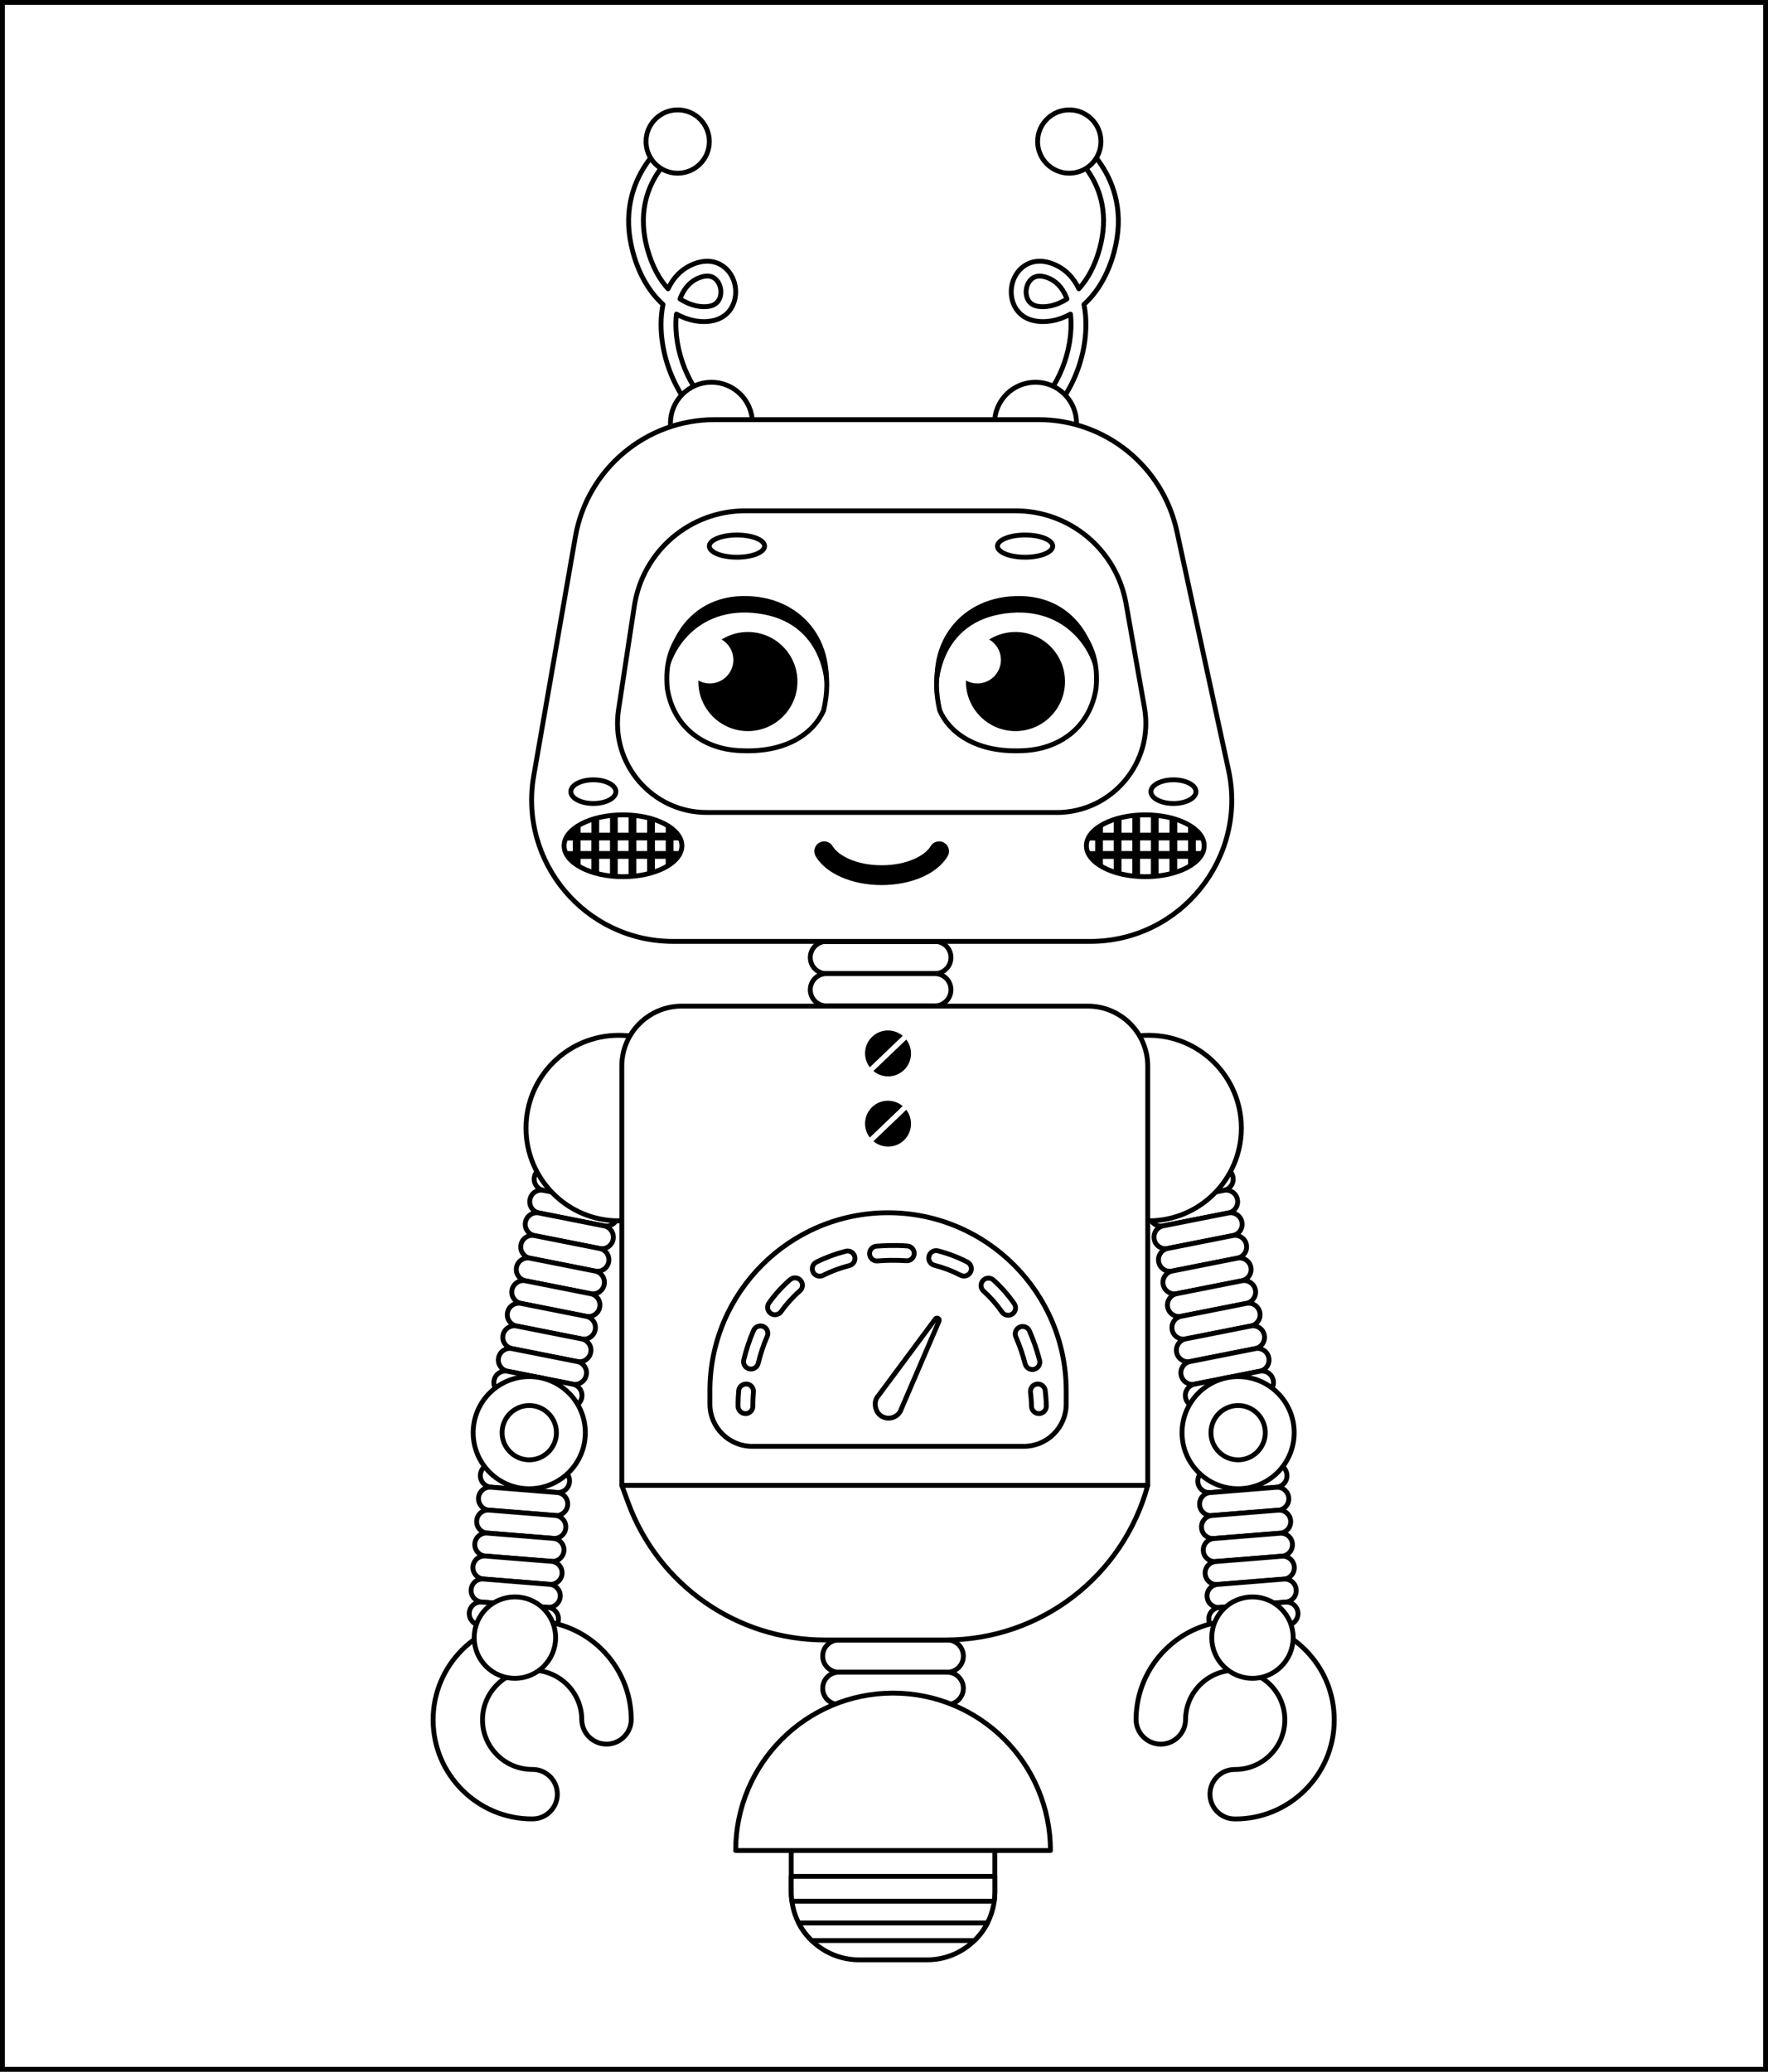 <svg width="547" height="641" viewBox="0 0 547 641" fill="none" xmlns="http://www.w3.org/2000/svg">
<rect x="0" y="0" width="547" height="641" fill="#808080" stroke="none"/>
<rect x="0.75" y="0.75" width="545.5" height="639.5" fill="white"/>
<rect x="0.75" y="0.75" width="545.5" height="639.5" stroke="black" stroke-width="1.5"/>
<path d="M165.335 364.115C165.716 362.188 167.588 360.921 169.516 361.313L189.676 365.303C191.604 365.684 192.859 367.556 192.467 369.494C192.086 371.422 190.214 372.688 188.287 372.296L168.126 368.306C166.198 367.925 164.943 366.054 165.335 364.115Z" fill="white" stroke="black" stroke-width="1.5" stroke-linejoin="round"/>
<path d="M163.957 371.107C164.338 369.18 166.209 367.913 168.137 368.306L188.297 372.295C190.225 372.676 191.48 374.548 191.088 376.487C190.707 378.414 188.835 379.68 186.908 379.288L166.747 375.299C164.819 374.918 163.564 373.046 163.957 371.107Z" fill="white" stroke="black" stroke-width="1.5" stroke-linejoin="round"/>
<path d="M162.57 378.095L162.566 378.117C162.184 380.041 163.435 381.911 165.36 382.292L185.521 386.288C187.445 386.669 189.315 385.418 189.696 383.494L189.7 383.472C190.082 381.547 188.831 379.678 186.906 379.296L166.745 375.301C164.821 374.919 162.951 376.17 162.57 378.095Z" fill="white" stroke="black" stroke-width="1.5" stroke-linejoin="round"/>
<path d="M161.179 385.105C161.56 383.178 163.432 381.912 165.359 382.304L185.52 386.293C187.448 386.674 188.703 388.546 188.311 390.485C187.929 392.412 186.058 393.678 184.13 393.286L163.97 389.297C162.042 388.916 160.787 387.044 161.179 385.105Z" fill="white" stroke="black" stroke-width="1.5" stroke-linejoin="round"/>
<path d="M159.802 392.081L159.798 392.103C159.417 394.028 160.668 395.897 162.592 396.279L182.753 400.274C184.678 400.656 186.547 399.405 186.928 397.48L186.933 397.458C187.314 395.533 186.063 393.664 184.139 393.283L163.978 389.287C162.053 388.906 160.184 390.157 159.802 392.081Z" fill="white" stroke="black" stroke-width="1.5" stroke-linejoin="round"/>
<path d="M158.414 399.085L158.409 399.107C158.028 401.032 159.279 402.901 161.203 403.282L181.364 407.278C183.289 407.659 185.158 406.409 185.54 404.484L185.544 404.462C185.926 402.537 184.675 400.668 182.75 400.287L162.589 396.291C160.665 395.91 158.795 397.161 158.414 399.085Z" fill="white" stroke="black" stroke-width="1.5" stroke-linejoin="round"/>
<path d="M157.023 406.077L157.019 406.099C156.637 408.024 157.888 409.893 159.813 410.275L179.974 414.27C181.898 414.652 183.768 413.401 184.149 411.476L184.153 411.454C184.535 409.53 183.284 407.66 181.359 407.279L161.198 403.283C159.274 402.902 157.405 404.153 157.023 406.077Z" fill="white" stroke="black" stroke-width="1.5" stroke-linejoin="round"/>
<path d="M155.636 413.069L155.632 413.091C155.251 415.016 156.502 416.885 158.426 417.267L178.587 421.262C180.512 421.644 182.381 420.393 182.762 418.468L182.767 418.446C183.148 416.522 181.897 414.652 179.973 414.271L159.812 410.275C157.887 409.894 156.018 411.145 155.636 413.069Z" fill="white" stroke="black" stroke-width="1.5" stroke-linejoin="round"/>
<path d="M154.253 420.082C154.634 418.154 156.506 416.888 158.434 417.28L178.594 421.27C180.522 421.651 181.777 423.522 181.385 425.461C181.004 427.389 179.132 428.655 177.205 428.263L157.044 424.273C155.116 423.892 153.861 422.021 154.253 420.082Z" fill="white" stroke="black" stroke-width="1.5" stroke-linejoin="round"/>
<path d="M152.867 427.067L152.863 427.089C152.481 429.014 153.732 430.883 155.657 431.265L175.817 435.26C177.742 435.642 179.611 434.391 179.993 432.466L179.997 432.444C180.379 430.52 179.128 428.65 177.203 428.269L157.042 424.273C155.118 423.892 153.248 425.143 152.867 427.067Z" fill="white" stroke="black" stroke-width="1.5" stroke-linejoin="round"/>
<path d="M148.623 456.271L148.621 456.293C148.463 458.249 149.921 459.962 151.877 460.119L172.364 461.767C174.319 461.925 176.032 460.467 176.19 458.511L176.192 458.489C176.349 456.533 174.891 454.82 172.935 454.663L152.449 453.014C150.493 452.857 148.78 454.315 148.623 456.271Z" fill="white" stroke="black" stroke-width="1.5" stroke-linejoin="round"/>
<path d="M148.055 463.417C148.211 461.455 149.926 459.987 151.887 460.144L172.373 461.792C174.334 461.949 175.791 463.663 175.634 465.636C175.477 467.597 173.763 469.065 171.801 468.908L151.316 467.261C149.355 467.104 147.898 465.389 148.055 463.417Z" fill="white" stroke="black" stroke-width="1.5" stroke-linejoin="round"/>
<path d="M147.478 470.485L147.476 470.508C147.319 472.463 148.777 474.176 150.732 474.334L171.219 475.982C173.175 476.139 174.888 474.682 175.045 472.726L175.047 472.704C175.204 470.748 173.747 469.035 171.791 468.878L151.304 467.229C149.348 467.072 147.635 468.53 147.478 470.485Z" fill="white" stroke="black" stroke-width="1.5" stroke-linejoin="round"/>
<path d="M146.904 477.599L146.902 477.621C146.745 479.577 148.203 481.29 150.158 481.447L170.645 483.095C172.601 483.253 174.314 481.795 174.471 479.839L174.473 479.817C174.63 477.861 173.172 476.148 171.217 475.991L150.73 474.343C148.774 474.185 147.061 475.643 146.904 477.599Z" fill="white" stroke="black" stroke-width="1.5" stroke-linejoin="round"/>
<path d="M150.167 481.445C148.205 481.287 146.487 482.75 146.329 484.711C146.171 486.673 147.633 488.392 149.595 488.549L170.06 490.196C172.022 490.354 173.74 488.891 173.898 486.93C174.056 484.968 172.593 483.249 170.631 483.092L150.167 481.445Z" fill="white" stroke="black" stroke-width="1.5" stroke-linejoin="round"/>
<path d="M145.757 491.812L145.756 491.834C145.598 493.79 147.056 495.503 149.012 495.66L169.499 497.308C171.454 497.466 173.167 496.008 173.325 494.052L173.326 494.03C173.484 492.074 172.026 490.361 170.07 490.204L149.583 488.555C147.628 488.398 145.915 489.856 145.757 491.812Z" fill="white" stroke="black" stroke-width="1.5" stroke-linejoin="round"/>
<path d="M145.195 498.964C145.352 497.002 147.067 495.534 149.028 495.691L169.514 497.339C171.475 497.495 172.932 499.21 172.775 501.182C172.618 503.144 170.903 504.612 168.942 504.455L148.456 502.807C146.495 502.651 145.038 500.936 145.195 498.964Z" fill="white" stroke="black" stroke-width="1.5" stroke-linejoin="round"/>
<path d="M164.651 562.786C156.537 562.786 148.883 559.648 143.112 553.932C137.284 548.172 134.057 540.496 134.001 532.304C133.9 515.404 147.572 501.564 164.471 501.463C164.527 501.463 164.595 501.463 164.651 501.463C181.472 501.463 195.2 515.09 195.301 531.934C195.323 536.159 191.917 539.61 187.692 539.633H187.647C183.444 539.633 180.026 536.237 179.993 532.023C179.948 523.585 173.067 516.76 164.64 516.76C164.606 516.76 164.584 516.76 164.55 516.76C160.448 516.782 156.604 518.407 153.724 521.321C150.844 524.235 149.264 528.101 149.286 532.203C149.309 536.304 150.934 540.148 153.848 543.028C156.739 545.886 160.572 547.466 164.64 547.466C164.684 547.466 164.729 547.466 164.785 547.466C168.988 547.466 172.406 550.862 172.439 555.076C172.462 559.3 169.055 562.752 164.83 562.775C164.763 562.775 164.707 562.775 164.64 562.775L164.651 562.786Z" fill="white" stroke="black" stroke-width="1.5" stroke-linejoin="round"/>
<path d="M159.305 519.28C166.262 519.28 171.902 513.641 171.902 506.684C171.902 499.727 166.262 494.088 159.305 494.088C152.349 494.088 146.709 499.727 146.709 506.684C146.709 513.641 152.349 519.28 159.305 519.28Z" fill="white" stroke="black" stroke-width="1.5" stroke-linejoin="round"/>
<path d="M163.744 460.625C173.325 460.625 181.092 452.859 181.092 443.278C181.092 433.697 173.325 425.93 163.744 425.93C154.163 425.93 146.396 433.697 146.396 443.278C146.396 452.859 154.163 460.625 163.744 460.625Z" fill="white" stroke="black" stroke-width="1.5" stroke-linejoin="round"/>
<path d="M163.745 451.683C168.387 451.683 172.15 447.92 172.15 443.278C172.15 438.636 168.387 434.873 163.745 434.873C159.103 434.873 155.34 438.636 155.34 443.278C155.34 447.92 159.103 451.683 163.745 451.683Z" fill="white" stroke="black" stroke-width="1.5" stroke-linejoin="round"/>
<path d="M191.446 377.731C207.297 377.731 220.147 364.881 220.147 349.03C220.147 333.18 207.297 320.33 191.446 320.33C175.596 320.33 162.746 333.18 162.746 349.03C162.746 364.881 175.596 377.731 191.446 377.731Z" fill="white" stroke="black" stroke-width="1.5" stroke-linejoin="round"/>
<path d="M381.467 364.115C381.086 362.188 379.214 360.921 377.287 361.313L357.126 365.303C355.198 365.684 353.943 367.556 354.335 369.494C354.716 371.422 356.588 372.688 358.516 372.296L378.676 368.306C380.604 367.925 381.859 366.054 381.467 364.115Z" fill="white" stroke="black" stroke-width="1.5" stroke-linejoin="round"/>
<path d="M382.846 371.107C382.465 369.18 380.593 367.913 378.666 368.306L358.505 372.295C356.577 372.676 355.322 374.548 355.714 376.487C356.095 378.414 357.967 379.68 359.894 379.288L380.055 375.299C381.983 374.918 383.238 373.046 382.846 371.107Z" fill="white" stroke="black" stroke-width="1.5" stroke-linejoin="round"/>
<path d="M384.236 378.101C383.855 376.174 381.984 374.908 380.056 375.3L359.895 379.289C357.968 379.67 356.713 381.542 357.105 383.481C357.486 385.408 359.358 386.675 361.285 386.282L381.446 382.293C383.373 381.912 384.629 380.04 384.236 378.101Z" fill="white" stroke="black" stroke-width="1.5" stroke-linejoin="round"/>
<path d="M381.439 382.286L361.278 386.282C359.353 386.663 358.102 388.533 358.484 390.457L358.488 390.479C358.869 392.404 360.739 393.655 362.663 393.273L382.824 389.278C384.749 388.896 386 387.027 385.618 385.103L385.614 385.08C385.233 383.156 383.363 381.905 381.439 382.286Z" fill="white" stroke="black" stroke-width="1.5" stroke-linejoin="round"/>
<path d="M382.825 389.279L362.664 393.274C360.74 393.656 359.489 395.525 359.87 397.45L359.875 397.472C360.256 399.396 362.125 400.647 364.05 400.266L384.211 396.27C386.135 395.889 387.386 394.019 387.005 392.095L387.001 392.073C386.619 390.148 384.75 388.897 382.825 389.279Z" fill="white" stroke="black" stroke-width="1.5" stroke-linejoin="round"/>
<path d="M384.218 396.283L364.057 400.278C362.132 400.66 360.881 402.529 361.263 404.453L361.267 404.475C361.649 406.4 363.518 407.651 365.443 407.27L385.603 403.274C387.528 402.893 388.779 401.023 388.398 399.099L388.393 399.077C388.012 397.152 386.142 395.901 384.218 396.283Z" fill="white" stroke="black" stroke-width="1.5" stroke-linejoin="round"/>
<path d="M389.781 406.084C389.4 404.156 387.529 402.89 385.601 403.282L365.44 407.272C363.513 407.653 362.258 409.524 362.65 411.463C363.031 413.391 364.902 414.657 366.83 414.265L386.991 410.275C388.918 409.894 390.173 408.023 389.781 406.084Z" fill="white" stroke="black" stroke-width="1.5" stroke-linejoin="round"/>
<path d="M386.983 410.271L366.823 414.266C364.898 414.648 363.647 416.517 364.029 418.442L364.033 418.464C364.414 420.388 366.284 421.639 368.208 421.258L388.369 417.262C390.294 416.881 391.545 415.011 391.163 413.087L391.159 413.065C390.777 411.14 388.908 409.889 386.983 410.271Z" fill="white" stroke="black" stroke-width="1.5" stroke-linejoin="round"/>
<path d="M392.551 420.082C392.17 418.154 390.298 416.888 388.371 417.28L368.21 421.27C366.282 421.651 365.027 423.522 365.419 425.461C365.8 427.389 367.672 428.655 369.6 428.263L389.76 424.273C391.688 423.892 392.943 422.021 392.551 420.082Z" fill="white" stroke="black" stroke-width="1.5" stroke-linejoin="round"/>
<path d="M389.753 424.269L369.592 428.264C367.668 428.646 366.417 430.515 366.798 432.44L366.802 432.462C367.184 434.386 369.053 435.637 370.978 435.256L391.139 431.26C393.063 430.879 394.314 429.009 393.933 427.085L393.928 427.063C393.547 425.138 391.678 423.887 389.753 424.269Z" fill="white" stroke="black" stroke-width="1.5" stroke-linejoin="round"/>
<path d="M398.173 456.311C398.016 454.35 396.302 452.882 394.341 453.039L373.855 454.686C371.894 454.843 370.437 456.558 370.594 458.53C370.75 460.491 372.465 461.959 374.426 461.802L394.912 460.155C396.873 459.998 398.33 458.284 398.173 456.311Z" fill="white" stroke="black" stroke-width="1.5" stroke-linejoin="round"/>
<path d="M394.893 460.168L374.406 461.817C372.451 461.974 370.993 463.687 371.15 465.643L371.152 465.665C371.309 467.621 373.022 469.078 374.978 468.921L395.465 467.273C397.42 467.115 398.878 465.403 398.721 463.447L398.719 463.424C398.562 461.469 396.849 460.011 394.893 460.168Z" fill="white" stroke="black" stroke-width="1.5" stroke-linejoin="round"/>
<path d="M399.316 470.522C399.159 468.561 397.444 467.093 395.483 467.25L374.997 468.897C373.036 469.054 371.579 470.769 371.736 472.741C371.893 474.702 373.608 476.17 375.569 476.013L396.055 474.366C398.016 474.209 399.473 472.495 399.316 470.522Z" fill="white" stroke="black" stroke-width="1.5" stroke-linejoin="round"/>
<path d="M396.04 474.387L375.553 476.035C373.597 476.193 372.139 477.906 372.297 479.861L372.298 479.884C372.456 481.839 374.169 483.297 376.124 483.14L396.611 481.492C398.567 481.334 400.025 479.621 399.867 477.666L399.866 477.643C399.708 475.688 397.995 474.23 396.04 474.387Z" fill="white" stroke="black" stroke-width="1.5" stroke-linejoin="round"/>
<path d="M396.608 481.502L376.121 483.151C374.165 483.308 372.708 485.021 372.865 486.977L372.867 486.999C373.024 488.955 374.737 490.412 376.693 490.255L397.18 488.607C399.135 488.449 400.593 486.736 400.436 484.781L400.434 484.758C400.277 482.803 398.564 481.345 396.608 481.502Z" fill="white" stroke="black" stroke-width="1.5" stroke-linejoin="round"/>
<path d="M401.033 491.848C400.876 489.887 399.161 488.419 397.2 488.576L376.714 490.223C374.753 490.38 373.296 492.095 373.453 494.067C373.61 496.028 375.325 497.496 377.286 497.34L397.771 495.692C399.733 495.535 401.189 493.821 401.033 491.848Z" fill="white" stroke="black" stroke-width="1.5" stroke-linejoin="round"/>
<path d="M397.745 495.709L377.258 497.358C375.302 497.515 373.844 499.228 374.002 501.184L374.004 501.206C374.161 503.162 375.874 504.619 377.829 504.462L398.316 502.814C400.272 502.656 401.73 500.944 401.572 498.988L401.571 498.965C401.413 497.01 399.7 495.552 397.745 495.709Z" fill="white" stroke="black" stroke-width="1.5" stroke-linejoin="round"/>
<path d="M382.15 562.786C382.083 562.786 382.027 562.786 381.959 562.786C377.734 562.764 374.328 559.312 374.35 555.087C374.372 550.874 377.802 547.478 382.004 547.478C382.049 547.478 382.094 547.478 382.15 547.478C386.218 547.478 390.039 545.909 392.942 543.04C395.856 540.16 397.48 536.305 397.503 532.214C397.525 528.113 395.956 524.247 393.065 521.333C390.174 518.419 386.341 516.794 382.239 516.772C382.206 516.772 382.172 516.772 382.15 516.772C373.722 516.772 366.842 523.597 366.797 532.035C366.774 536.249 363.345 539.644 359.143 539.644H359.098C354.873 539.622 351.466 536.17 351.488 531.946C351.589 515.102 365.329 501.475 382.139 501.475C382.206 501.475 382.262 501.475 382.318 501.475C390.51 501.519 398.187 504.758 403.947 510.586C409.707 516.413 412.845 524.123 412.8 532.315C412.755 540.507 409.516 548.184 403.689 553.944C397.906 559.66 390.263 562.797 382.15 562.797V562.786Z" fill="white" stroke="black" stroke-width="1.5" stroke-linejoin="round"/>
<path d="M387.497 519.28C394.453 519.28 400.093 513.641 400.093 506.684C400.093 499.727 394.453 494.088 387.497 494.088C380.54 494.088 374.9 499.727 374.9 506.684C374.9 513.641 380.54 519.28 387.497 519.28Z" fill="white" stroke="black" stroke-width="1.5" stroke-linejoin="round"/>
<path d="M383.057 460.625C392.638 460.625 400.405 452.859 400.405 443.278C400.405 433.697 392.638 425.93 383.057 425.93C373.476 425.93 365.709 433.697 365.709 443.278C365.709 452.859 373.476 460.625 383.057 460.625Z" fill="white" stroke="black" stroke-width="1.5" stroke-linejoin="round"/>
<path d="M383.057 451.683C387.699 451.683 391.462 447.92 391.462 443.278C391.462 438.636 387.699 434.873 383.057 434.873C378.415 434.873 374.652 438.636 374.652 443.278C374.652 447.92 378.415 451.683 383.057 451.683Z" fill="white" stroke="black" stroke-width="1.5" stroke-linejoin="round"/>
<path d="M355.355 377.731C371.205 377.731 384.055 364.881 384.055 349.03C384.055 333.18 371.205 320.33 355.355 320.33C339.504 320.33 326.654 333.18 326.654 349.03C326.654 364.881 339.504 377.731 355.355 377.731Z" fill="white" stroke="black" stroke-width="1.5" stroke-linejoin="round"/>
<path d="M293.069 497.439H259.516C256.762 497.439 254.529 499.672 254.529 502.426C254.529 505.181 256.762 507.413 259.516 507.413H293.069C295.823 507.413 298.056 505.181 298.056 502.426C298.056 499.672 295.823 497.439 293.069 497.439Z" fill="white" stroke="black" stroke-width="1.5" stroke-linejoin="round"/>
<path d="M293.069 507.414H259.516C256.762 507.414 254.529 509.647 254.529 512.401C254.529 515.155 256.762 517.388 259.516 517.388H293.069C295.823 517.388 298.056 515.155 298.056 512.401C298.056 509.647 295.823 507.414 293.069 507.414Z" fill="white" stroke="black" stroke-width="1.5" stroke-linejoin="round"/>
<path d="M293.069 477.48H259.516C256.762 477.48 254.529 479.713 254.529 482.467C254.529 485.222 256.762 487.454 259.516 487.454H293.069C295.823 487.454 298.056 485.222 298.056 482.467C298.056 479.713 295.823 477.48 293.069 477.48Z" fill="white" stroke="black" stroke-width="1.5" stroke-linejoin="round"/>
<path d="M293.069 487.465H259.516C256.762 487.465 254.529 489.698 254.529 492.452C254.529 495.206 256.762 497.439 259.516 497.439H293.069C295.823 497.439 298.056 495.206 298.056 492.452C298.056 489.698 295.823 487.465 293.069 487.465Z" fill="white" stroke="black" stroke-width="1.5" stroke-linejoin="round"/>
<path d="M293.069 517.387H259.516C256.762 517.387 254.529 519.619 254.529 522.374C254.529 525.128 256.762 527.361 259.516 527.361H293.069C295.823 527.361 298.056 525.128 298.056 522.374C298.056 519.619 295.823 517.387 293.069 517.387Z" fill="white" stroke="black" stroke-width="1.5" stroke-linejoin="round"/>
<path d="M293.069 527.361H259.516C256.762 527.361 254.529 529.594 254.529 532.348C254.529 535.103 256.762 537.335 259.516 537.335H293.069C295.823 537.335 298.056 535.103 298.056 532.348C298.056 529.594 295.823 527.361 293.069 527.361Z" fill="white" stroke="black" stroke-width="1.5" stroke-linejoin="round"/>
<path d="M293.069 537.346H259.516C256.762 537.346 254.529 539.578 254.529 542.333C254.529 545.087 256.762 547.32 259.516 547.32H293.069C295.823 547.32 298.056 545.087 298.056 542.333C298.056 539.578 295.823 537.346 293.069 537.346Z" fill="white" stroke="black" stroke-width="1.5" stroke-linejoin="round"/>
<path d="M307.795 562.506V585.424C307.795 586.97 307.627 588.472 307.302 589.906C306.753 592.473 305.722 594.882 304.321 596.989C300.556 602.648 294.134 606.38 286.828 606.38H265.782C258.486 606.38 252.042 602.648 248.277 596.989C246.865 594.882 245.845 592.473 245.296 589.906C244.971 588.472 244.803 586.97 244.803 585.424V562.506C244.803 550.918 254.194 541.527 265.782 541.527H286.828C298.393 541.527 307.795 550.918 307.795 562.506Z" fill="white" stroke="black" stroke-width="1.5" stroke-linejoin="round"/>
<path d="M244.803 580.549V585.424C244.803 586.376 244.87 587.318 245.004 588.237H307.594C307.717 587.318 307.795 586.387 307.795 585.424V580.549H244.814H244.803Z" fill="white" stroke="black" stroke-width="1.5" stroke-linejoin="round"/>
<path d="M247.102 594.973C247.46 595.667 247.852 596.34 248.278 596.99C249.108 598.234 250.06 599.366 251.125 600.408H301.476C302.541 599.377 303.493 598.234 304.323 596.99C304.749 596.34 305.141 595.667 305.499 594.973H247.113H247.102Z" fill="white" stroke="black" stroke-width="1.5" stroke-linejoin="round"/>
<path d="M227.6 572.56H324.997C324.997 545.664 303.188 523.855 276.304 523.855C249.419 523.855 227.611 545.664 227.611 572.56H227.6Z" fill="white" stroke="black" stroke-width="1.5" stroke-linejoin="round"/>
<path d="M289.235 291.271H255.682C252.928 291.271 250.695 293.504 250.695 296.258C250.695 299.013 252.928 301.245 255.682 301.245H289.235C291.989 301.245 294.222 299.013 294.222 296.258C294.222 293.504 291.989 291.271 289.235 291.271Z" fill="white" stroke="black" stroke-width="1.5" stroke-linejoin="round"/>
<path d="M289.235 301.246H255.682C252.928 301.246 250.695 303.479 250.695 306.233C250.695 308.987 252.928 311.22 255.682 311.22H289.235C291.989 311.22 294.222 308.987 294.222 306.233C294.222 303.479 291.989 301.246 289.235 301.246Z" fill="white" stroke="black" stroke-width="1.5" stroke-linejoin="round"/>
<path d="M289.235 271.312H255.682C252.928 271.312 250.695 273.545 250.695 276.299C250.695 279.054 252.928 281.286 255.682 281.286H289.235C291.989 281.286 294.222 279.054 294.222 276.299C294.222 273.545 291.989 271.312 289.235 271.312Z" fill="white" stroke="black" stroke-width="1.5" stroke-linejoin="round"/>
<path d="M289.235 281.297H255.682C252.928 281.297 250.695 283.53 250.695 286.284C250.695 289.038 252.928 291.271 255.682 291.271H289.235C291.989 291.271 294.222 289.038 294.222 286.284C294.222 283.53 291.989 281.297 289.235 281.297Z" fill="white" stroke="black" stroke-width="1.5" stroke-linejoin="round"/>
<path d="M289.235 311.219H255.682C252.928 311.219 250.695 313.452 250.695 316.206C250.695 318.96 252.928 321.193 255.682 321.193H289.235C291.989 321.193 294.222 318.96 294.222 316.206C294.222 313.452 291.989 311.219 289.235 311.219Z" fill="white" stroke="black" stroke-width="1.5" stroke-linejoin="round"/>
<path d="M289.235 321.193H255.682C252.928 321.193 250.695 323.426 250.695 326.18C250.695 328.935 252.928 331.167 255.682 331.167H289.235C291.989 331.167 294.222 328.935 294.222 326.18C294.222 323.426 291.989 321.193 289.235 321.193Z" fill="white" stroke="black" stroke-width="1.5" stroke-linejoin="round"/>
<path d="M210.935 311.297H336.539C346.782 311.297 355.098 319.612 355.098 329.855V459.572H192.377V329.855C192.377 319.612 200.692 311.297 210.935 311.297Z" fill="white" stroke="black" stroke-width="1.5" stroke-linejoin="round"/>
<path d="M279.284 342.227C276.538 339.94 272.47 339.997 269.826 342.529C267.181 345.062 266.946 349.119 269.108 351.965L279.284 342.227Z" fill="black"/>
<path d="M270.219 353.108C272.964 355.394 277.032 355.338 279.677 352.805C282.322 350.272 282.557 346.216 280.394 343.369L270.219 353.108Z" fill="black"/>
<path d="M279.284 320.486C276.538 318.2 272.47 318.256 269.826 320.789C267.181 323.322 266.946 327.379 269.108 330.225L279.284 320.486Z" fill="black"/>
<path d="M270.219 331.379C272.964 333.665 277.032 333.609 279.677 331.077C282.322 328.544 282.557 324.487 280.394 321.641L270.219 331.379Z" fill="black"/>
<path d="M292.576 507.413H255.157C228.025 507.413 203.763 490.491 194.383 465.03L192.377 459.572H355.098C347.455 487.802 321.836 507.413 292.587 507.413H292.576Z" fill="white" stroke="black" stroke-width="1.5" stroke-linejoin="round"/>
<path d="M274.756 375.23C305.171 375.23 329.871 399.93 329.871 430.345V434.413C329.871 441.641 324.01 447.502 316.781 447.502H232.72C225.492 447.502 219.631 441.641 219.631 434.413V430.345C219.631 399.93 244.33 375.23 274.745 375.23H274.756Z" fill="white" stroke="black" stroke-width="1.5" stroke-linejoin="round"/>
<path d="M321.431 437.373C320.165 437.373 319.145 436.353 319.134 435.087C319.134 435.076 319.134 433.406 318.82 430.772C318.674 429.517 319.582 428.374 320.837 428.228C322.092 428.083 323.235 428.99 323.381 430.245C323.717 433.159 323.717 434.997 323.717 435.076C323.717 436.342 322.698 437.373 321.431 437.373Z" fill="white" stroke="black" stroke-width="1.5" stroke-linejoin="round"/>
<path d="M319.402 423.733C318.382 423.733 317.452 423.049 317.183 422.018C316.41 419.071 315.435 416.247 314.292 413.636C313.776 412.481 314.303 411.125 315.468 410.61C316.634 410.094 317.979 410.621 318.494 411.787C319.738 414.622 320.803 417.67 321.632 420.853C321.957 422.074 321.217 423.329 319.996 423.654C319.805 423.711 319.604 423.733 319.413 423.733H319.402Z" fill="white" stroke="black" stroke-width="1.5" stroke-linejoin="round"/>
<path d="M232.34 423.588C232.161 423.588 231.981 423.566 231.791 423.521C230.558 423.218 229.807 421.974 230.11 420.742C230.894 417.536 231.914 414.466 233.158 411.619C233.662 410.454 235.018 409.927 236.184 410.431C237.349 410.936 237.876 412.292 237.372 413.457C236.229 416.068 235.287 418.892 234.57 421.84C234.312 422.893 233.371 423.588 232.34 423.588Z" fill="white" stroke="black" stroke-width="1.5" stroke-linejoin="round"/>
<path d="M311.906 406.957C311.177 406.957 310.471 406.609 310.023 405.971C308.32 403.539 306.392 401.342 304.285 399.46C303.344 398.619 303.254 397.162 304.106 396.221C304.947 395.28 306.403 395.19 307.345 396.042C309.721 398.16 311.883 400.625 313.789 403.348C314.517 404.391 314.259 405.814 313.217 406.542C312.814 406.822 312.354 406.957 311.906 406.957Z" fill="white" stroke="black" stroke-width="1.5" stroke-linejoin="round"/>
<path d="M239.781 406.789C239.322 406.789 238.851 406.655 238.448 406.363C237.417 405.624 237.17 404.2 237.91 403.158C239.826 400.457 242.034 398.025 244.466 395.93C245.429 395.1 246.875 395.201 247.704 396.165C248.534 397.129 248.433 398.575 247.469 399.404C245.317 401.264 243.356 403.427 241.653 405.825C241.205 406.453 240.499 406.789 239.781 406.789Z" fill="white" stroke="black" stroke-width="1.5" stroke-linejoin="round"/>
<path d="M253.61 394.854C252.769 394.854 251.962 394.395 251.559 393.599C250.987 392.467 251.435 391.089 252.567 390.517C255.369 389.105 258.428 387.962 261.656 387.133C262.889 386.819 264.133 387.559 264.446 388.78C264.76 390.013 264.021 391.257 262.799 391.57C259.897 392.321 257.151 393.341 254.641 394.607C254.304 394.776 253.957 394.854 253.61 394.854Z" fill="white" stroke="black" stroke-width="1.5" stroke-linejoin="round"/>
<path d="M298.234 394.82C297.876 394.82 297.517 394.73 297.17 394.562C294.671 393.251 291.936 392.209 289.056 391.469C287.823 391.155 287.095 389.9 287.409 388.667C287.723 387.435 288.978 386.706 290.21 387.02C293.427 387.861 296.486 389.026 299.299 390.494C300.42 391.077 300.857 392.466 300.274 393.587C299.859 394.372 299.064 394.82 298.234 394.82Z" fill="white" stroke="black" stroke-width="1.5" stroke-linejoin="round"/>
<path d="M271.327 390.159C270.139 390.159 269.141 389.251 269.041 388.041C268.94 386.774 269.881 385.676 271.147 385.575C272.459 385.474 273.815 385.407 275.182 385.373C277.087 385.34 278.925 385.373 280.707 385.508C281.973 385.598 282.926 386.685 282.836 387.951C282.746 389.217 281.659 390.181 280.393 390.08C278.734 389.968 277.02 389.923 275.272 389.957C274.005 389.979 272.739 390.047 271.517 390.136C271.45 390.136 271.394 390.136 271.338 390.136L271.327 390.159Z" fill="white" stroke="black" stroke-width="1.5" stroke-linejoin="round"/>
<path d="M230.647 437.372C229.414 437.372 228.394 436.397 228.349 435.153C228.349 435.075 228.293 433.237 228.54 430.301C228.652 429.035 229.761 428.116 231.028 428.217C232.294 428.329 233.224 429.438 233.112 430.704C232.888 433.338 232.933 434.997 232.933 435.019C232.978 436.285 231.98 437.35 230.714 437.384C230.691 437.384 230.658 437.384 230.635 437.384L230.647 437.372Z" fill="white" stroke="black" stroke-width="1.5" stroke-linejoin="round"/>
<path d="M278.903 435.825L290.525 408.761C290.838 408.033 289.852 407.472 289.381 408.1L271.821 431.746C271.249 432.373 270.812 433.158 270.778 434.323C270.745 435.915 271.496 437.506 272.896 438.268C274.891 439.355 277.402 438.66 278.533 436.677C278.69 436.408 278.802 436.116 278.892 435.825H278.903Z" fill="white" stroke="black" stroke-width="1.5" stroke-linejoin="round"/>
<path d="M218.083 130.186C209.286 123.652 203.514 109.498 204.669 97.261C204.77 96.196 204.926 95.176 205.128 94.19C201.183 90.638 197.777 85.281 195.827 78.064C189.327 54.115 208.501 41.967 208.692 41.844L211.101 45.755C210.429 46.181 194.672 56.289 200.242 76.865C201.766 82.468 204.097 86.536 206.697 89.36C208.244 86.054 210.586 83.577 213.589 82.132C218.946 79.543 222.487 81.358 224.112 82.67C226.936 84.945 228.225 88.968 227.329 92.688C226.499 96.118 224.034 98.493 220.56 99.222C217.052 99.95 213.074 99.289 209.286 97.182C209.263 97.35 209.252 97.53 209.23 97.686C208.232 108.288 213.309 120.94 220.806 126.499L218.072 130.186H218.083ZM210.384 92.487C213.768 94.683 217.198 95.232 219.641 94.717C221.804 94.269 222.599 92.778 222.879 91.601C223.35 89.629 222.667 87.376 221.243 86.233C219.506 84.832 217.22 85.471 215.595 86.256C212.872 87.578 211.292 90.021 210.384 92.487Z" fill="white"/>
<path d="M211.101 45.755L208.692 41.844C208.501 41.967 189.327 54.115 195.827 78.064C197.777 85.281 201.183 90.638 205.128 94.19C204.926 95.176 204.77 96.196 204.669 97.261C203.514 109.498 209.286 123.652 218.083 130.186H218.072L220.806 126.499C213.309 120.94 208.232 108.288 209.23 97.686C209.252 97.53 209.263 97.35 209.286 97.182C213.074 99.289 217.052 99.95 220.56 99.222C224.034 98.493 226.499 96.118 227.329 92.688C228.225 88.968 226.936 84.945 224.112 82.67C222.487 81.358 218.946 79.543 213.589 82.132C210.586 83.577 208.244 86.054 206.697 89.36C204.097 86.536 201.766 82.468 200.242 76.865C194.672 56.289 210.429 46.181 211.101 45.755ZM211.101 45.755L209.891 43.805M210.384 92.487C213.768 94.683 217.198 95.232 219.641 94.717C221.804 94.269 222.599 92.778 222.879 91.601C223.35 89.629 222.667 87.376 221.243 86.233C219.506 84.832 217.22 85.471 215.595 86.256C212.872 87.578 211.292 90.021 210.384 92.487Z" stroke="black" stroke-width="1.5" stroke-linejoin="round"/>
<path d="M220.11 143.634C227.116 143.634 232.796 137.954 232.796 130.948C232.796 123.941 227.116 118.262 220.11 118.262C213.104 118.262 207.424 123.941 207.424 130.948C207.424 137.954 213.104 143.634 220.11 143.634Z" fill="white" stroke="black" stroke-width="1.5" stroke-linejoin="round"/>
<path d="M209.666 53.589C215.075 53.589 219.46 49.204 219.46 43.795C219.46 38.385 215.075 34 209.666 34C204.256 34 199.871 38.385 199.871 43.795C199.871 49.204 204.256 53.589 209.666 53.589Z" fill="white" stroke="black" stroke-width="1.5" stroke-linejoin="round"/>
<path d="M322.406 130.186L319.671 126.499C327.157 120.941 332.245 108.289 331.248 97.687C331.236 97.53 331.214 97.351 331.192 97.183C327.404 99.29 323.425 99.951 319.918 99.222C316.444 98.494 313.978 96.118 313.149 92.689C312.252 88.968 313.541 84.945 316.365 82.67C317.99 81.359 321.532 79.543 326.888 82.132C329.892 83.589 332.234 86.066 333.78 89.361C336.38 86.525 338.711 82.468 340.235 76.865C345.816 56.29 330.06 46.17 329.376 45.755L331.797 41.855C331.987 41.979 351.162 54.127 344.662 78.075C342.701 85.293 339.305 90.649 335.361 94.202C335.562 95.177 335.719 96.208 335.82 97.272C336.974 109.51 331.214 123.675 322.406 130.198V130.186ZM321.688 85.416C320.837 85.416 319.985 85.64 319.245 86.245C317.822 87.388 317.139 89.652 317.609 91.613C317.889 92.778 318.685 94.269 320.848 94.728C323.291 95.233 326.72 94.695 330.105 92.498C329.197 90.033 327.617 87.579 324.894 86.267C323.975 85.819 322.831 85.427 321.688 85.427V85.416Z" fill="white" stroke="black" stroke-width="1.5" stroke-linejoin="round"/>
<path d="M320.377 143.636C327.384 143.636 333.063 137.956 333.063 130.95C333.063 123.943 327.384 118.264 320.377 118.264C313.371 118.264 307.691 123.943 307.691 130.95C307.691 137.956 313.371 143.636 320.377 143.636Z" fill="white" stroke="black" stroke-width="1.5" stroke-linejoin="round"/>
<path d="M330.822 53.589C336.231 53.589 340.617 49.204 340.617 43.795C340.617 38.385 336.231 34 330.822 34C325.413 34 321.027 38.385 321.027 43.795C321.027 49.204 325.413 53.589 330.822 53.589Z" fill="white" stroke="black" stroke-width="1.5" stroke-linejoin="round"/>
<path d="M337.3 291.272H208.266C181.09 291.272 160.481 266.763 165.143 239.99L178.008 166.105C181.662 145.148 199.85 129.84 221.131 129.84H321.319C341.928 129.84 359.746 144.218 364.106 164.356L380.087 238.242C385.981 265.508 365.204 291.272 337.3 291.272Z" fill="white" stroke="black" stroke-width="1.5" stroke-linejoin="round"/>
<path d="M326.888 251.387H218.665C201.754 251.387 188.811 236.325 191.366 219.605L196.252 187.52C198.841 170.565 213.409 158.047 230.555 158.047H314.202C331.034 158.047 345.446 170.128 348.382 186.713L354.086 218.966C357.078 235.877 344.068 251.398 326.888 251.398V251.387Z" fill="white" stroke="black" stroke-width="1.5" stroke-linejoin="round"/>
<path d="M363.053 248.606C366.902 248.606 370.023 246.966 370.023 244.942C370.023 242.918 366.902 241.277 363.053 241.277C359.203 241.277 356.082 242.918 356.082 244.942C356.082 246.966 359.203 248.606 363.053 248.606Z" fill="white" stroke="black" stroke-width="1.5" stroke-linejoin="round"/>
<path d="M183.578 248.606C187.428 248.606 190.549 246.966 190.549 244.942C190.549 242.918 187.428 241.277 183.578 241.277C179.728 241.277 176.607 242.918 176.607 244.942C176.607 246.966 179.728 248.606 183.578 248.606Z" fill="white" stroke="black" stroke-width="1.5" stroke-linejoin="round"/>
<path d="M192.743 271.256C202.807 271.256 210.966 266.971 210.966 261.686C210.966 256.4 202.807 252.115 192.743 252.115C182.68 252.115 174.521 256.4 174.521 261.686C174.521 266.971 182.68 271.256 192.743 271.256Z" fill="white" stroke="black" stroke-width="1.5" stroke-linejoin="round"/>
<path d="M210.965 263.322H208.376V260.027H210.953C210.673 259.186 210.203 258.38 209.541 257.629H208.376V256.508C207.681 255.925 206.885 255.387 205.978 254.906V257.64H202.627V253.493C201.865 253.236 201.058 253.012 200.229 252.821V257.651H196.878V252.238C196.093 252.149 195.298 252.07 194.48 252.037V257.651H191.129V252.025C190.311 252.059 189.515 252.126 188.731 252.216V257.64H185.38V252.787C184.539 252.978 183.744 253.202 182.982 253.46V257.651H179.631V254.861C178.734 255.343 177.927 255.869 177.233 256.43V257.651H175.955C175.294 258.402 174.812 259.209 174.543 260.049H177.233V263.344H175.002V264.431C175.249 264.879 175.574 265.316 175.933 265.742H177.221V266.986C177.894 267.524 178.656 268.04 179.519 268.499H179.62V265.742H182.97V269.138L185.369 270.449V265.731H188.719V270.718H191.118V265.731H194.468V270.718H196.867V265.731H200.217V269.967H202.403C202.47 269.945 202.548 269.922 202.616 269.9V265.731H205.966V268.342H206.202C207.009 267.894 207.737 267.401 208.365 266.874V265.731H209.553C210.214 264.98 210.684 264.173 210.953 263.333L210.965 263.322ZM182.959 263.322H179.608V260.027H182.959V263.322ZM188.719 263.322H185.369V260.027H188.719V263.322ZM194.468 263.322H191.118V260.027H194.468V263.322ZM200.229 263.322H196.878V260.027H200.229V263.322ZM205.978 263.322H202.627V260.027H205.978V263.322Z" fill="black"/>
<path d="M354.345 271.256C364.409 271.256 372.567 266.971 372.567 261.686C372.567 256.4 364.409 252.115 354.345 252.115C344.281 252.115 336.123 256.4 336.123 261.686C336.123 266.971 344.281 271.256 354.345 271.256Z" fill="white" stroke="black" stroke-width="1.5" stroke-linejoin="round"/>
<path d="M372.566 263.322H369.977V260.027H372.555C372.275 259.186 371.804 258.38 371.143 257.629H369.977V256.508C369.283 255.925 368.487 255.387 367.579 254.906V257.64H364.228V253.493C363.466 253.236 362.659 253.012 361.83 252.821V257.651H358.479V252.238C357.695 252.149 356.899 252.07 356.081 252.037V257.651H352.73V252.025C351.912 252.059 351.117 252.126 350.332 252.216V257.64H346.981V252.787C346.141 252.978 345.345 253.202 344.583 253.46V257.651H341.232V254.861C340.336 255.343 339.529 255.869 338.834 256.43V257.651H337.557C336.895 258.402 336.413 259.209 336.145 260.049H338.834V263.344H336.604V264.431C336.851 264.879 337.176 265.316 337.534 265.742H338.823V266.986C339.495 267.524 340.257 268.04 341.12 268.499H341.221V265.742H344.572V269.138L346.97 270.449V265.731H350.321V270.718H352.719V265.731H356.07V270.718H358.468V265.731H361.819V269.967H364.004C364.072 269.945 364.15 269.922 364.217 269.9V265.731H367.568V268.342H367.803C368.61 267.894 369.339 267.401 369.966 266.874V265.731H371.154C371.815 264.98 372.286 264.173 372.555 263.333L372.566 263.322ZM344.572 263.322H341.221V260.027H344.572V263.322ZM350.321 263.322H346.97V260.027H350.321V263.322ZM356.081 263.322H352.73V260.027H356.081V263.322ZM361.83 263.322H358.479V260.027H361.83V263.322ZM367.579 263.322H364.228V260.027H367.579V263.322Z" fill="black"/>
<path d="M317.15 172.414C321.873 172.414 325.701 170.874 325.701 168.974C325.701 167.074 321.873 165.533 317.15 165.533C312.428 165.533 308.6 167.074 308.6 168.974C308.6 170.874 312.428 172.414 317.15 172.414Z" fill="white" stroke="black" stroke-width="1.5" stroke-linejoin="round"/>
<path d="M228.002 172.414C232.724 172.414 236.553 170.874 236.553 168.974C236.553 167.074 232.724 165.533 228.002 165.533C223.279 165.533 219.451 167.074 219.451 168.974C219.451 170.874 223.279 172.414 228.002 172.414Z" fill="white" stroke="black" stroke-width="1.5" stroke-linejoin="round"/>
<path d="M339.09 213.093C340.603 197.976 331.436 188.069 315.332 188.08C301.974 188.08 285.545 197.415 290.734 219.806C293.524 226.272 301.683 233.265 317.35 232.212C328.388 231.472 337.253 224.625 339.09 213.082V213.093Z" fill="white" stroke="black" stroke-width="1.5" stroke-linejoin="round"/>
<path d="M314.171 226.204C322.637 226.204 329.501 219.341 329.501 210.874C329.501 202.407 322.637 195.543 314.171 195.543C305.704 195.543 298.84 202.407 298.84 210.874C298.84 219.341 305.704 226.204 314.171 226.204Z" fill="black"/>
<path d="M302.39 211.457C306.413 211.457 309.674 208.196 309.674 204.173C309.674 200.15 306.413 196.889 302.39 196.889C298.367 196.889 295.105 200.15 295.105 204.173C295.105 208.196 298.367 211.457 302.39 211.457Z" fill="white"/>
<path d="M312.699 189.627C331.571 188.069 340.156 204.095 339.091 213.083C341.646 202.111 333.656 182.612 312.318 184.539C295.183 186.086 285.086 201.596 290.723 219.807C288.739 208.936 292.426 191.297 312.688 189.627H312.699Z" fill="black"/>
<path d="M206.465 213.093C204.952 197.976 214.119 188.069 230.223 188.08C243.581 188.08 260.01 197.415 254.822 219.806C252.031 226.272 243.873 233.265 228.206 232.212C217.167 231.472 208.303 224.625 206.465 213.082V213.093Z" fill="white" stroke="black" stroke-width="1.5" stroke-linejoin="round"/>
<path d="M231.387 226.204C239.854 226.204 246.718 219.341 246.718 210.874C246.718 202.407 239.854 195.543 231.387 195.543C222.92 195.543 216.057 202.407 216.057 210.874C216.057 219.341 222.92 226.204 231.387 226.204Z" fill="black"/>
<path d="M219.61 211.457C223.634 211.457 226.895 208.196 226.895 204.173C226.895 200.15 223.634 196.889 219.61 196.889C215.587 196.889 212.326 200.15 212.326 204.173C212.326 208.196 215.587 211.457 219.61 211.457Z" fill="white"/>
<path d="M232.857 189.627C213.985 188.069 205.401 204.095 206.465 213.083C203.91 202.111 211.901 182.612 233.238 184.539C250.373 186.086 260.47 201.596 254.833 219.807C256.817 208.936 253.13 191.297 232.868 189.627H232.857Z" fill="black"/>
<path d="M272.782 273.845C263.604 273.845 255.591 270.36 252.363 264.947C251.501 263.501 251.971 261.619 253.417 260.756C254.863 259.882 256.745 260.363 257.608 261.809C259.312 264.656 264.78 267.715 272.771 267.715C280.761 267.715 286.23 264.656 287.933 261.809C288.796 260.352 290.679 259.882 292.125 260.756C293.57 261.619 294.052 263.501 293.178 264.947C289.951 270.349 281.938 273.845 272.76 273.845H272.782Z" fill="black"/>
</svg>
